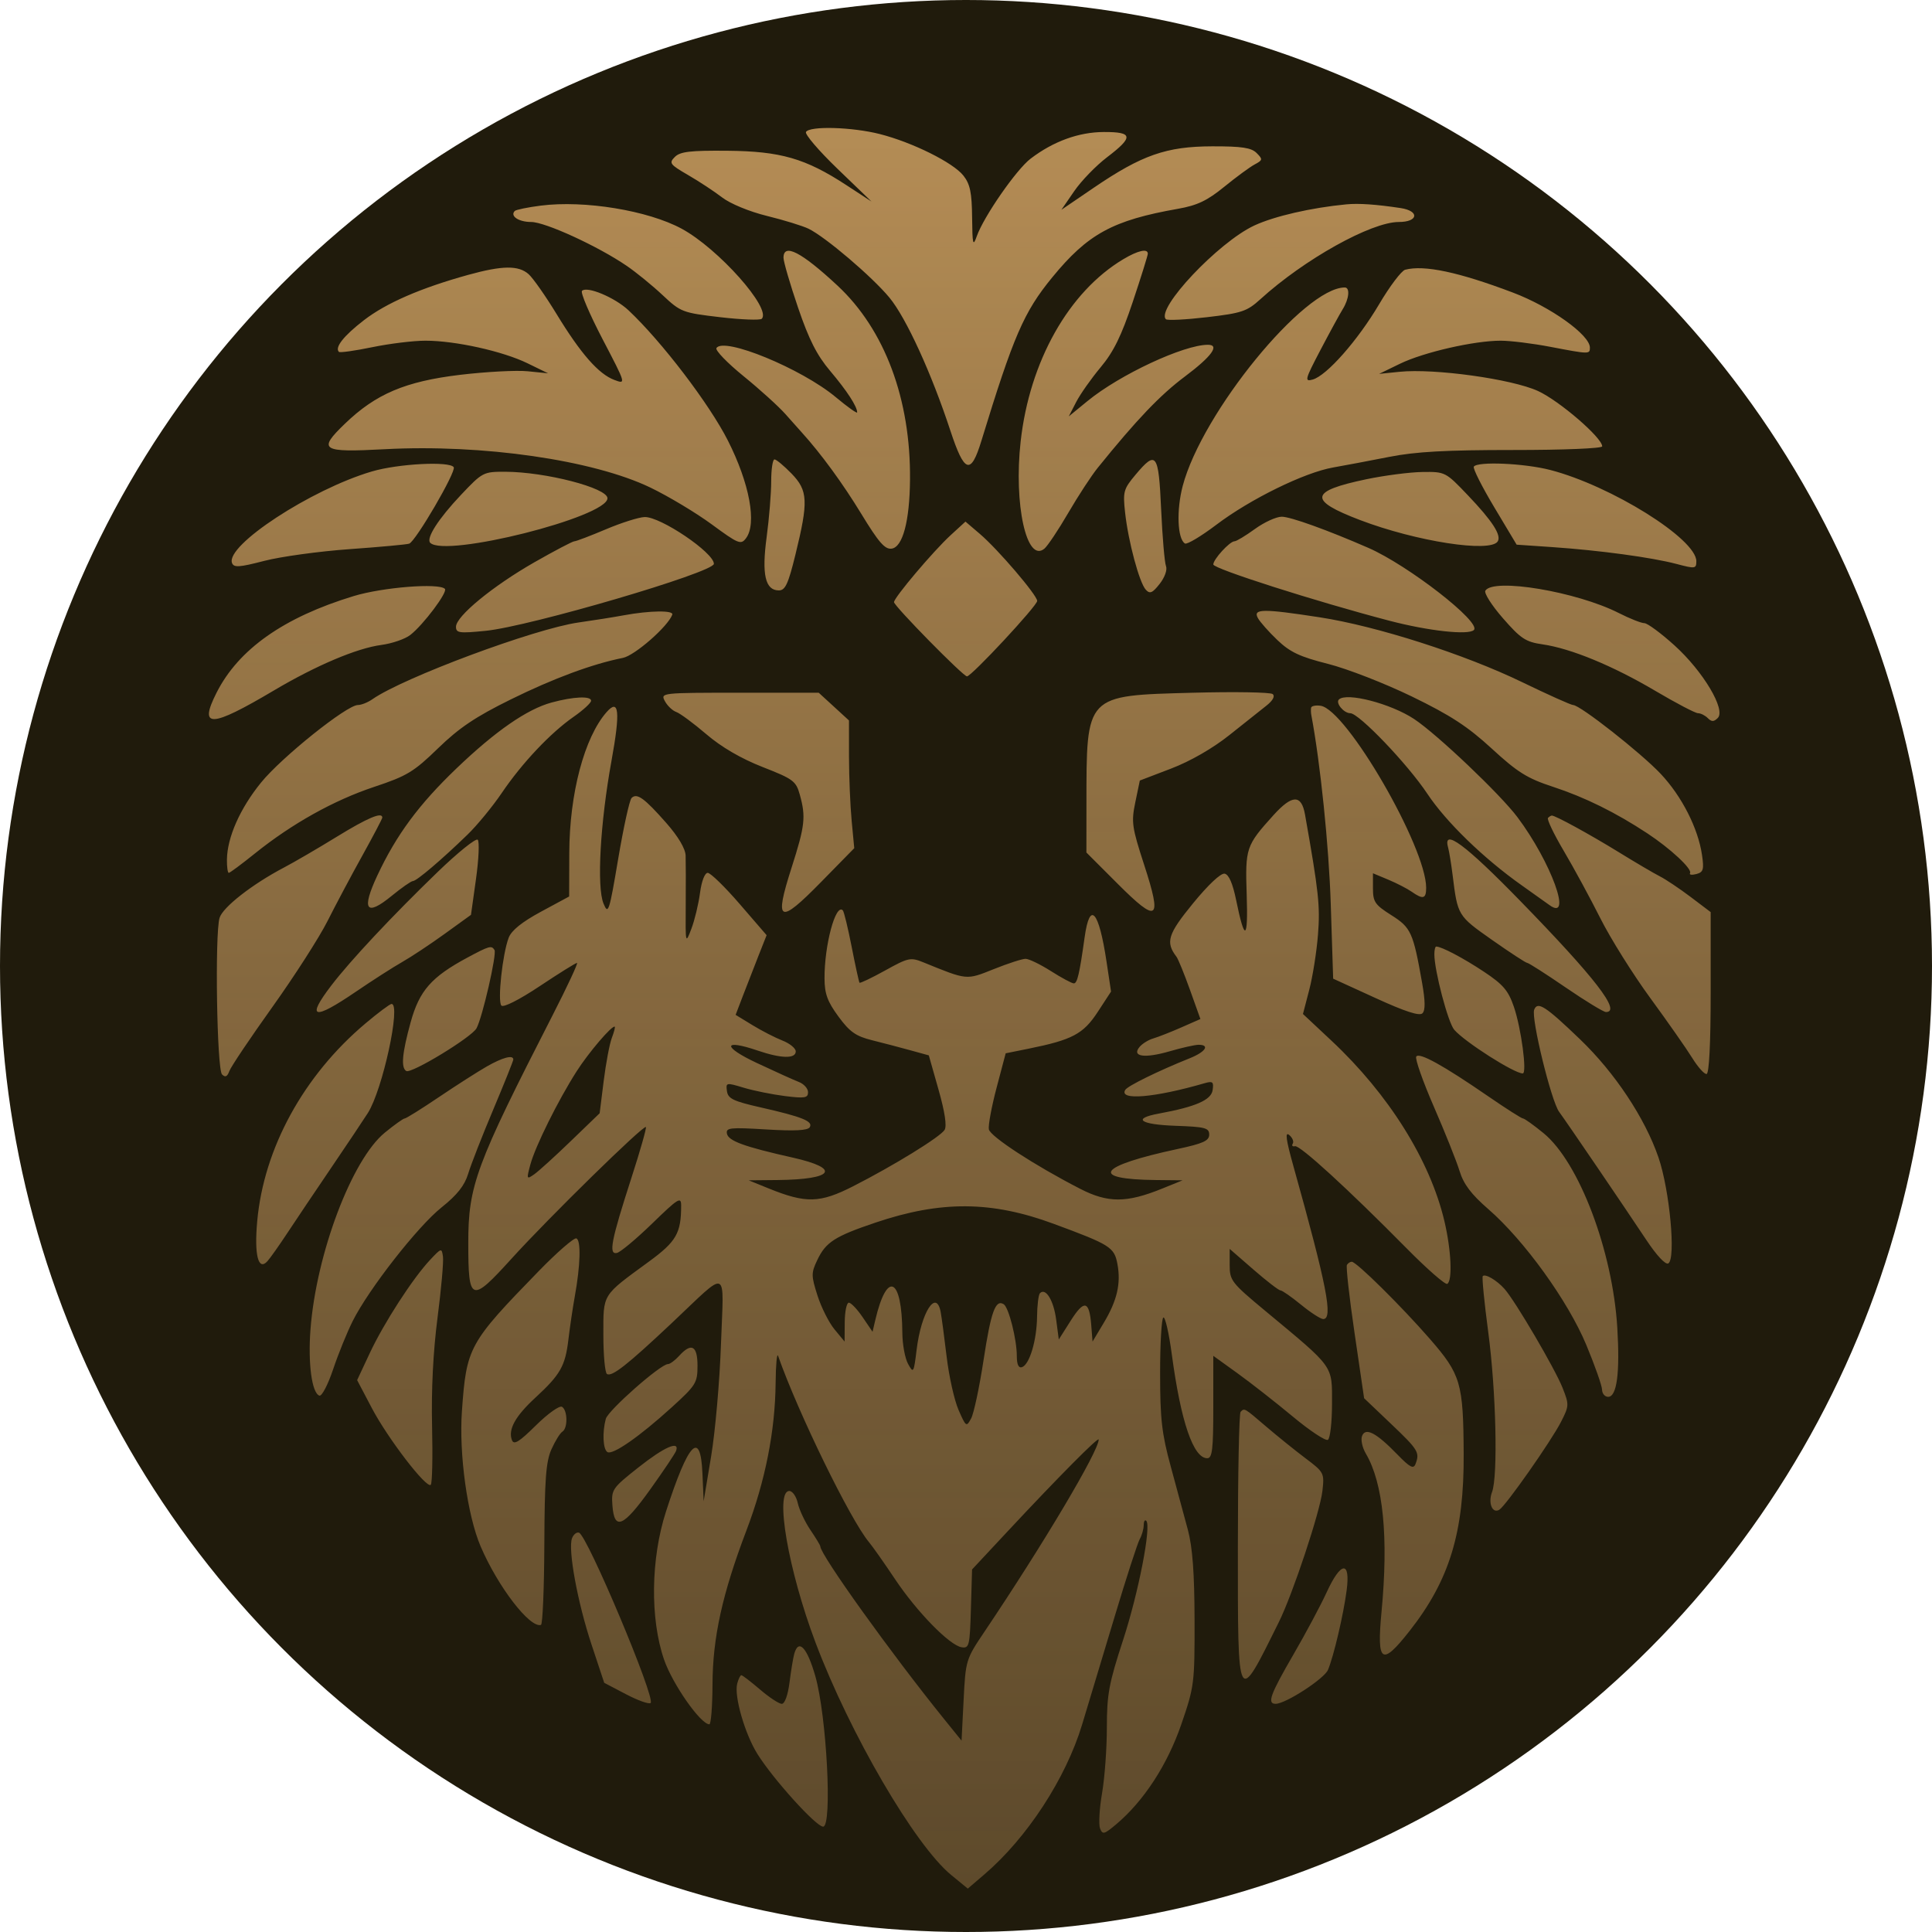 <?xml version="1.0" encoding="UTF-8"?> <svg xmlns="http://www.w3.org/2000/svg" width="100" height="100" viewBox="0 0 100 100" fill="none"><circle cx="50" cy="50" r="50" fill="#201B0C"></circle><path fill-rule="evenodd" clip-rule="evenodd" d="M41.718 6.829C41.646 6.945 42.38 7.803 43.348 8.736L45.108 10.431L43.803 9.579C41.692 8.199 40.402 7.827 37.647 7.803C35.726 7.786 35.206 7.847 34.93 8.123C34.616 8.437 34.671 8.512 35.611 9.057C36.173 9.382 36.967 9.905 37.375 10.218C37.802 10.546 38.788 10.953 39.705 11.178C40.579 11.393 41.543 11.69 41.848 11.838C42.724 12.262 45.141 14.322 46.038 15.406C46.903 16.454 48.209 19.304 49.193 22.296C49.917 24.494 50.25 24.605 50.794 22.826C52.461 17.381 52.994 16.151 54.461 14.36C56.307 12.105 57.596 11.402 60.974 10.807C61.971 10.631 62.484 10.387 63.367 9.668C63.984 9.165 64.693 8.645 64.941 8.512C65.361 8.287 65.368 8.246 65.042 7.92C64.767 7.645 64.276 7.571 62.74 7.574C60.372 7.579 59.101 8.024 56.612 9.718L54.937 10.859L55.602 9.893C55.967 9.361 56.73 8.574 57.297 8.142C58.683 7.087 58.651 6.827 57.133 6.833C55.831 6.838 54.52 7.316 53.343 8.213C52.605 8.776 50.913 11.216 50.556 12.232C50.362 12.784 50.331 12.657 50.316 11.254C50.303 9.968 50.212 9.529 49.867 9.091C49.337 8.417 47.236 7.372 45.541 6.939C44.109 6.574 41.915 6.51 41.718 6.829ZM27.991 10.643C27.316 10.729 26.711 10.854 26.645 10.919C26.384 11.18 26.844 11.49 27.493 11.49C28.221 11.49 30.949 12.742 32.438 13.76C32.928 14.094 33.764 14.776 34.296 15.275C35.233 16.154 35.328 16.19 37.27 16.417C38.373 16.546 39.344 16.583 39.428 16.499C39.95 15.977 37.177 12.861 35.281 11.837C33.532 10.892 30.247 10.355 27.991 10.643ZM69.686 10.577C67.866 10.752 65.958 11.19 64.919 11.674C63.062 12.539 59.811 15.987 60.347 16.523C60.418 16.594 61.375 16.547 62.473 16.418C64.275 16.207 64.545 16.116 65.234 15.49C67.504 13.424 70.971 11.49 72.403 11.49C73.415 11.49 73.486 10.919 72.494 10.769C71.225 10.578 70.327 10.516 69.686 10.577ZM40.554 13.344C40.555 13.548 40.893 14.705 41.305 15.916C41.869 17.574 42.28 18.385 42.97 19.201C43.835 20.223 44.367 21.04 44.367 21.345C44.367 21.42 43.866 21.064 43.254 20.553C41.482 19.075 37.452 17.419 37.083 18.017C37.012 18.131 37.641 18.783 38.481 19.466C39.321 20.148 40.298 21.033 40.652 21.432C41.005 21.831 41.39 22.262 41.506 22.39C42.485 23.468 43.627 25.03 44.58 26.596C45.484 28.08 45.804 28.447 46.154 28.397C46.725 28.315 47.082 26.978 47.102 24.838C47.143 20.668 45.797 17.062 43.349 14.783C41.479 13.042 40.551 12.564 40.554 13.344ZM58.139 13.418C55.319 15.103 53.291 18.703 52.829 22.846C52.465 26.11 53.14 29.16 54.057 28.399C54.224 28.261 54.781 27.427 55.294 26.546C55.808 25.665 56.491 24.619 56.813 24.221C58.839 21.713 60.049 20.446 61.338 19.482C62.716 18.45 63.153 17.846 62.521 17.846C61.268 17.846 57.953 19.395 56.293 20.755L55.32 21.552L55.701 20.812C55.911 20.404 56.481 19.594 56.968 19.012C57.64 18.209 58.043 17.387 58.633 15.622C59.062 14.34 59.411 13.219 59.411 13.132C59.41 12.849 58.898 12.964 58.139 13.418ZM24.238 14.226C21.78 14.906 19.99 15.684 18.836 16.574C17.789 17.382 17.314 17.985 17.542 18.213C17.594 18.265 18.37 18.156 19.265 17.971C20.161 17.786 21.401 17.634 22.022 17.634C23.567 17.634 26.017 18.177 27.303 18.803L28.37 19.323L27.31 19.216C26.728 19.158 25.154 19.241 23.814 19.401C20.979 19.741 19.453 20.389 17.853 21.931C16.431 23.302 16.626 23.427 19.92 23.251C24.973 22.982 30.7 23.809 33.667 25.238C34.599 25.687 36.029 26.545 36.845 27.145C38.221 28.156 38.349 28.208 38.612 27.861C39.184 27.105 38.798 25.021 37.677 22.806C36.718 20.912 34.249 17.675 32.531 16.061C31.823 15.397 30.384 14.794 30.124 15.054C30.037 15.141 30.516 16.265 31.188 17.553C32.409 19.892 32.409 19.893 31.797 19.665C30.982 19.359 30.059 18.307 28.809 16.256C28.241 15.324 27.59 14.395 27.361 14.191C26.842 13.728 26.003 13.738 24.238 14.226ZM72.73 13.962C72.539 14.013 71.932 14.817 71.382 15.749C70.275 17.623 68.671 19.442 67.946 19.645C67.512 19.767 67.542 19.651 68.343 18.123C68.82 17.213 69.341 16.258 69.501 16C69.83 15.469 69.886 14.88 69.606 14.88C67.505 14.88 62.215 21.359 61.216 25.156C60.886 26.411 60.943 27.891 61.332 28.131C61.436 28.196 62.165 27.761 62.953 27.165C64.712 25.833 67.516 24.457 69.001 24.197C69.611 24.09 70.921 23.843 71.911 23.647C73.265 23.379 74.856 23.291 78.321 23.292C80.922 23.293 82.929 23.211 82.929 23.103C82.929 22.656 80.709 20.743 79.604 20.237C78.246 19.616 74.243 19.06 72.441 19.244L71.382 19.352L72.468 18.825C73.691 18.232 76.305 17.634 77.676 17.634C78.176 17.634 79.333 17.777 80.246 17.952C82.265 18.338 82.293 18.339 82.293 17.992C82.293 17.337 80.258 15.882 78.308 15.144C75.501 14.081 73.71 13.701 72.73 13.962ZM39.917 24.911C39.917 25.533 39.811 26.83 39.682 27.794C39.42 29.735 39.608 30.559 40.313 30.559C40.645 30.559 40.798 30.23 41.172 28.705C41.849 25.945 41.823 25.393 40.97 24.513C40.578 24.11 40.181 23.779 40.088 23.779C39.994 23.779 39.917 24.288 39.917 24.911ZM58.774 24.573C58.153 25.314 58.116 25.448 58.235 26.533C58.398 28.024 58.972 30.159 59.306 30.523C59.518 30.754 59.648 30.699 60.025 30.22C60.288 29.885 60.428 29.492 60.352 29.302C60.279 29.12 60.166 27.802 60.101 26.375C59.969 23.452 59.851 23.291 58.774 24.573ZM19.242 24.404C16.093 25.335 11.663 28.236 12.01 29.142C12.104 29.385 12.383 29.367 13.678 29.031C14.533 28.809 16.52 28.536 18.093 28.424C19.667 28.312 21.055 28.184 21.179 28.14C21.517 28.02 23.623 24.408 23.485 24.184C23.285 23.861 20.611 23.999 19.242 24.404ZM76.284 24.155C76.229 24.245 76.705 25.19 77.342 26.255L78.501 28.192L80.344 28.318C82.786 28.485 85.489 28.851 86.767 29.188C87.746 29.447 87.802 29.439 87.802 29.047C87.802 27.894 83.394 25.143 80.238 24.325C78.892 23.977 76.459 23.872 76.284 24.155ZM23.865 25.61C22.692 26.85 22.04 27.866 22.269 28.096C23.047 28.874 31.442 26.762 31.442 25.789C31.442 25.255 28.237 24.425 26.153 24.418C25.019 24.415 24.972 24.44 23.865 25.61ZM70.72 24.806C67.776 25.422 67.703 25.892 70.391 26.916C73.307 28.028 77.151 28.623 77.523 28.021C77.722 27.7 77.244 26.964 75.975 25.633C74.824 24.426 74.802 24.415 73.627 24.43C72.975 24.439 71.666 24.608 70.72 24.806ZM31.357 27.398C30.552 27.738 29.82 28.017 29.729 28.017C29.638 28.017 28.708 28.506 27.661 29.103C25.504 30.335 23.602 31.898 23.602 32.44C23.602 32.765 23.768 32.788 25.139 32.651C27.418 32.425 36.951 29.627 36.951 29.184C36.951 28.605 34.185 26.737 33.366 26.762C33.065 26.771 32.161 27.057 31.357 27.398ZM64.953 27.381C64.47 27.731 63.996 28.017 63.898 28.017C63.653 28.017 62.8 28.949 62.8 29.217C62.8 29.436 68.102 31.13 71.911 32.128C73.937 32.659 76.011 32.887 76.289 32.608C76.686 32.212 72.892 29.261 70.824 28.357C68.71 27.434 66.796 26.745 66.343 26.745C66.061 26.745 65.435 27.031 64.953 27.381ZM49.205 27.701C48.314 28.518 46.274 30.93 46.274 31.166C46.274 31.367 49.852 35.008 50.05 35.009C50.284 35.01 53.69 31.35 53.685 31.103C53.678 30.8 51.652 28.431 50.718 27.635L49.972 26.998L49.205 27.701ZM18.305 30.853C14.692 31.952 12.35 33.601 11.212 35.848C10.27 37.707 10.897 37.683 14.183 35.735C16.365 34.443 18.465 33.553 19.732 33.383C20.288 33.31 20.963 33.078 21.234 32.868C21.909 32.345 23.189 30.64 23.028 30.479C22.714 30.165 19.812 30.395 18.305 30.853ZM76.882 30.573C76.805 30.697 77.215 31.341 77.794 32.003C78.712 33.055 78.97 33.226 79.832 33.35C81.302 33.561 83.474 34.456 85.676 35.757C86.754 36.394 87.75 36.916 87.889 36.916C88.028 36.916 88.256 37.03 88.395 37.17C88.593 37.367 88.708 37.366 88.912 37.162C89.339 36.735 88.154 34.747 86.675 33.409C85.974 32.774 85.269 32.254 85.111 32.254C84.952 32.254 84.357 32.019 83.788 31.73C81.602 30.622 77.297 29.901 76.882 30.573ZM32.289 31.847C31.765 31.944 30.709 32.112 29.943 32.22C27.678 32.541 20.867 35.077 19.272 36.194C19.038 36.358 18.701 36.492 18.523 36.492C17.95 36.492 14.57 39.2 13.508 40.51C12.422 41.849 11.761 43.344 11.746 44.49C11.741 44.869 11.784 45.179 11.842 45.179C11.9 45.179 12.51 44.726 13.198 44.172C15.114 42.632 17.284 41.421 19.372 40.727C21.066 40.164 21.416 39.953 22.675 38.73C23.765 37.672 24.618 37.099 26.439 36.202C28.655 35.11 30.655 34.369 32.242 34.052C32.857 33.929 34.577 32.423 34.797 31.814C34.88 31.583 33.633 31.6 32.289 31.847ZM65.107 31.989C65.218 32.193 65.674 32.708 66.121 33.133C66.773 33.755 67.285 33.996 68.733 34.361C69.724 34.611 71.68 35.372 73.082 36.053C75.077 37.022 75.972 37.606 77.213 38.747C78.552 39.978 79.044 40.286 80.386 40.726C82.031 41.266 83.614 42.047 85.26 43.13C86.46 43.92 87.604 44.985 87.476 45.193C87.422 45.28 87.568 45.302 87.801 45.241C88.165 45.145 88.206 45.01 88.096 44.254C87.893 42.868 87.048 41.209 85.952 40.048C84.927 38.962 81.783 36.492 81.426 36.492C81.319 36.492 80.137 35.962 78.8 35.315C75.802 33.862 71.263 32.407 68.309 31.952C65.36 31.498 64.842 31.504 65.107 31.989ZM61.741 35.856C56.154 36.007 56.238 35.919 56.234 41.633L56.232 44.126L57.841 45.735C59.932 47.827 60.165 47.662 59.221 44.762C58.586 42.809 58.55 42.554 58.764 41.521L58.997 40.4L60.612 39.783C61.609 39.402 62.763 38.74 63.626 38.053C64.396 37.44 65.263 36.751 65.555 36.52C65.885 36.258 66.005 36.034 65.873 35.925C65.756 35.829 63.897 35.798 61.741 35.856ZM34.415 36.292C34.543 36.532 34.809 36.784 35.005 36.853C35.201 36.922 35.901 37.44 36.561 38.004C37.34 38.671 38.359 39.264 39.473 39.701C41.059 40.321 41.203 40.428 41.398 41.133C41.719 42.287 41.667 42.738 40.967 44.925C40.06 47.756 40.318 47.879 42.5 45.652L44.216 43.902L44.081 42.475C44.007 41.69 43.945 40.202 43.944 39.169L43.943 37.291L43.16 36.573L42.377 35.856H38.279C34.21 35.856 34.183 35.859 34.415 36.292ZM28.555 36.361C27.282 36.706 25.646 37.839 23.629 39.771C21.679 41.639 20.515 43.214 19.531 45.315C18.695 47.102 18.945 47.458 20.272 46.371C20.787 45.949 21.283 45.603 21.374 45.603C21.562 45.603 22.866 44.495 24.196 43.203C24.698 42.717 25.495 41.746 25.969 41.047C27.02 39.495 28.49 37.937 29.694 37.099C30.189 36.754 30.595 36.381 30.595 36.27C30.595 36.014 29.683 36.054 28.555 36.361ZM69.3 36.208C69.118 36.389 69.557 36.916 69.891 36.916C70.338 36.916 72.859 39.55 73.879 41.085C74.851 42.548 76.799 44.437 78.769 45.828C79.337 46.228 79.979 46.686 80.197 46.845C81.418 47.736 80.289 44.627 78.545 42.3C77.654 41.11 74.383 38.003 73.194 37.216C71.984 36.415 69.687 35.82 69.3 36.208ZM31.398 36.858C30.246 38.168 29.476 41.073 29.466 44.149L29.459 46.402L28 47.19C27.015 47.722 26.472 48.16 26.329 48.537C26.008 49.38 25.745 51.826 25.951 52.048C26.058 52.163 26.871 51.752 27.938 51.042C28.93 50.381 29.798 49.84 29.866 49.84C29.933 49.84 29.366 51.056 28.606 52.542C24.619 60.329 24.238 61.359 24.238 64.341C24.238 67.41 24.38 67.461 26.48 65.145C28.406 63.021 33.318 58.209 33.431 58.336C33.472 58.383 33.138 59.559 32.688 60.948C31.63 64.222 31.488 64.95 31.932 64.852C32.116 64.811 32.938 64.124 33.761 63.325C35.104 62.019 35.256 61.925 35.256 62.398C35.256 63.831 35.008 64.262 33.584 65.303C31.134 67.095 31.23 66.939 31.23 69.101C31.23 70.147 31.314 71.055 31.417 71.119C31.671 71.276 32.466 70.651 34.749 68.502C37.773 65.655 37.459 65.526 37.318 69.559C37.252 71.474 37.022 74.09 36.809 75.372L36.421 77.703L36.358 76.258C36.259 73.987 35.635 74.641 34.473 78.232C33.684 80.671 33.642 83.778 34.37 85.897C34.807 87.167 36.264 89.25 36.717 89.25C36.801 89.25 36.875 88.321 36.879 87.184C36.889 84.754 37.387 82.497 38.639 79.206C39.612 76.644 40.122 74.069 40.146 71.583C40.155 70.637 40.213 70.006 40.274 70.181C41.307 73.12 44.011 78.663 44.978 79.821C45.173 80.055 45.777 80.913 46.321 81.728C47.452 83.423 49.146 85.159 49.77 85.261C50.166 85.326 50.197 85.196 50.254 83.283L50.314 81.235L52.16 79.257C54.769 76.461 56.868 74.344 56.868 74.51C56.868 75.107 54.011 79.914 50.959 84.452C49.993 85.887 49.98 85.931 49.876 88.001L49.77 90.096L48.872 88.985C46.12 85.578 42.46 80.472 42.46 80.041C42.46 79.989 42.228 79.605 41.945 79.188C41.663 78.771 41.369 78.147 41.293 77.802C41.217 77.456 41.019 77.173 40.854 77.173C40.091 77.173 40.8 81.275 42.209 85.013C43.995 89.747 47.361 95.515 49.235 97.051L50.093 97.754L50.955 97.016C53.159 95.129 55.166 92.053 56.008 89.269C56.346 88.152 57.111 85.616 57.706 83.635C58.301 81.654 58.88 79.868 58.993 79.665C59.106 79.463 59.198 79.137 59.198 78.942C59.198 78.746 59.258 78.645 59.33 78.717C59.603 78.99 58.927 82.457 58.124 84.908C57.399 87.124 57.291 87.705 57.291 89.407C57.291 90.482 57.18 92.014 57.043 92.811C56.906 93.609 56.859 94.43 56.937 94.635C57.066 94.971 57.148 94.951 57.769 94.429C59.199 93.227 60.42 91.353 61.141 89.26C61.816 87.298 61.837 87.136 61.83 83.847C61.825 81.434 61.726 80.091 61.485 79.186C61.299 78.487 60.899 77.009 60.597 75.902C60.135 74.21 60.047 73.443 60.047 71.094C60.046 69.557 60.121 68.252 60.214 68.195C60.307 68.138 60.504 68.994 60.652 70.098C61.12 73.587 61.765 75.478 62.487 75.478C62.747 75.478 62.8 75.024 62.8 72.828V70.178L64.052 71.08C64.741 71.576 66.028 72.584 66.912 73.319C67.796 74.055 68.615 74.597 68.732 74.525C68.849 74.453 68.945 73.608 68.945 72.648C68.945 70.641 69.087 70.838 65.502 67.861C63.742 66.4 63.648 66.279 63.648 65.482V64.643L64.883 65.717C65.562 66.308 66.189 66.791 66.277 66.791C66.365 66.791 66.844 67.124 67.342 67.532C67.84 67.94 68.356 68.274 68.49 68.274C69.014 68.274 68.681 66.562 66.948 60.365C66.561 58.981 66.504 58.56 66.729 58.747C66.896 58.886 66.98 59.086 66.914 59.192C66.848 59.298 66.9 59.359 67.028 59.327C67.283 59.264 69.769 61.538 72.804 64.611C73.864 65.685 74.812 66.513 74.911 66.453C75.188 66.281 75.116 64.707 74.763 63.209C74.022 60.062 71.877 56.636 68.915 53.864L67.441 52.484L67.767 51.231C67.947 50.541 68.15 49.255 68.219 48.373C68.335 46.892 68.257 46.166 67.547 42.16C67.361 41.111 66.883 41.122 65.913 42.195C64.487 43.774 64.449 43.888 64.529 46.323C64.606 48.674 64.427 48.766 63.985 46.601C63.807 45.729 63.606 45.263 63.387 45.221C63.19 45.182 62.535 45.797 61.75 46.758C60.442 48.357 60.317 48.764 60.895 49.523C60.983 49.639 61.298 50.412 61.595 51.24L62.133 52.745L61.143 53.18C60.598 53.42 59.946 53.675 59.694 53.749C59.442 53.822 59.122 54.021 58.982 54.19C58.563 54.694 59.243 54.792 60.544 54.414C61.18 54.229 61.852 54.078 62.038 54.078C62.64 54.078 62.398 54.447 61.582 54.774C59.966 55.422 58.371 56.204 58.244 56.411C57.895 56.974 59.754 56.819 62.342 56.069C62.772 55.945 62.828 55.991 62.766 56.424C62.692 56.937 61.887 57.288 59.984 57.638C58.581 57.896 59.001 58.206 60.84 58.271C62.381 58.325 62.588 58.38 62.588 58.727C62.588 59.046 62.279 59.187 60.946 59.473C56.818 60.36 56.345 61.042 59.834 61.079L61.211 61.093L60.155 61.521C58.309 62.27 57.346 62.272 55.904 61.53C53.549 60.319 51.254 58.823 51.183 58.453C51.144 58.25 51.324 57.282 51.583 56.302L52.054 54.519L53.243 54.279C55.502 53.822 56.073 53.519 56.817 52.38L57.507 51.323L57.276 49.787C56.876 47.121 56.408 46.596 56.14 48.514C55.873 50.42 55.761 50.9 55.58 50.9C55.481 50.9 54.948 50.614 54.397 50.264C53.846 49.914 53.254 49.628 53.082 49.628C52.91 49.628 52.17 49.868 51.439 50.161C50.003 50.735 50.084 50.743 47.795 49.811C47.133 49.541 47.015 49.566 45.818 50.23C45.117 50.618 44.519 50.904 44.488 50.865C44.458 50.826 44.275 49.992 44.083 49.012C43.891 48.032 43.684 47.18 43.623 47.119C43.251 46.747 42.668 48.922 42.677 50.645C42.681 51.438 42.828 51.84 43.396 52.614C43.981 53.411 44.295 53.633 45.139 53.843C45.705 53.984 46.597 54.218 47.121 54.363L48.075 54.626L48.579 56.404C48.907 57.557 49.016 58.287 48.891 58.485C48.66 58.852 46.269 60.325 44.161 61.399C42.439 62.277 41.717 62.296 39.788 61.514L38.752 61.093L40.235 61.079C43.163 61.05 43.551 60.483 41.03 59.917C38.521 59.354 37.699 59.055 37.626 58.677C37.566 58.37 37.79 58.346 39.66 58.46C41.128 58.549 41.807 58.515 41.911 58.346C42.101 58.04 41.531 57.809 39.388 57.323C37.954 56.998 37.682 56.867 37.627 56.478C37.563 56.031 37.586 56.026 38.498 56.301C39.014 56.456 39.973 56.65 40.63 56.732C41.656 56.86 41.824 56.832 41.824 56.534C41.824 56.343 41.61 56.103 41.347 56.002C41.085 55.9 40.108 55.459 39.176 55.021C37.377 54.176 37.407 53.761 39.222 54.379C40.435 54.792 41.188 54.809 41.188 54.421C41.188 54.261 40.879 54.008 40.5 53.859C40.121 53.711 39.421 53.351 38.944 53.059L38.076 52.529L38.448 51.555C38.652 51.02 39.013 50.092 39.25 49.493L39.68 48.405L38.287 46.792C37.522 45.905 36.776 45.179 36.632 45.179C36.478 45.179 36.313 45.608 36.232 46.221C36.156 46.794 35.955 47.628 35.785 48.075C35.482 48.876 35.478 48.859 35.493 46.874C35.501 45.767 35.499 44.602 35.488 44.285C35.475 43.921 35.106 43.3 34.481 42.59C33.348 41.304 32.965 41.029 32.69 41.304C32.583 41.41 32.272 42.827 31.998 44.451C31.532 47.212 31.483 47.363 31.238 46.768C30.881 45.906 31.067 42.588 31.651 39.378C32.114 36.835 32.042 36.125 31.398 36.858ZM67.861 36.636C67.847 36.731 67.852 36.897 67.872 37.003C68.34 39.478 68.784 43.791 68.88 46.805L69.004 50.656L71.205 51.662C72.732 52.361 73.472 52.601 73.626 52.448C73.779 52.294 73.774 51.813 73.608 50.875C73.146 48.258 73.034 48.012 72.014 47.368C71.169 46.834 71.064 46.682 71.064 45.984L71.064 45.201L71.858 45.532C72.295 45.715 72.84 45.996 73.07 46.157C73.657 46.569 73.818 46.525 73.818 45.954C73.818 43.84 69.692 36.723 68.354 36.53C68.097 36.493 67.874 36.541 67.861 36.636ZM17.439 43.306C16.459 43.908 15.228 44.626 14.703 44.901C13.054 45.767 11.527 46.96 11.364 47.51C11.115 48.353 11.225 55.345 11.492 55.612C11.659 55.78 11.764 55.731 11.872 55.438C11.953 55.214 12.956 53.721 14.1 52.12C15.244 50.518 16.527 48.519 16.951 47.677C17.375 46.835 18.186 45.308 18.755 44.285C19.323 43.261 19.788 42.376 19.788 42.318C19.788 42.009 19.035 42.326 17.439 43.306ZM80.124 42.334C80.057 42.401 80.425 43.171 80.942 44.046C81.459 44.92 82.311 46.489 82.835 47.533C83.359 48.576 84.524 50.436 85.424 51.666C86.324 52.897 87.299 54.289 87.59 54.761C87.882 55.233 88.215 55.606 88.332 55.59C88.465 55.572 88.544 54.008 88.544 51.385V47.21L87.506 46.425C86.935 45.994 86.22 45.515 85.917 45.361C85.614 45.208 84.649 44.64 83.773 44.1C82.297 43.191 80.51 42.213 80.324 42.213C80.281 42.213 80.19 42.267 80.124 42.334ZM22.649 45.137C20.291 47.416 18.132 49.721 17.146 51.012C15.832 52.734 16.22 52.83 18.424 51.328C19.275 50.748 20.353 50.057 20.82 49.792C21.286 49.527 22.278 48.87 23.023 48.331L24.378 47.352L24.638 45.494C24.781 44.471 24.821 43.559 24.727 43.465C24.633 43.371 23.698 44.124 22.649 45.137ZM74.951 43.855C75.008 44.059 75.113 44.702 75.186 45.285C75.448 47.399 75.447 47.397 77.227 48.65C78.158 49.304 78.978 49.84 79.051 49.84C79.123 49.84 80.018 50.412 81.039 51.112C82.06 51.811 82.998 52.383 83.124 52.383C83.935 52.383 82.57 50.616 78.665 46.608C75.854 43.722 74.673 42.847 74.951 43.855ZM24.191 49.566C22.33 50.566 21.707 51.275 21.256 52.908C20.814 54.509 20.746 55.261 21.027 55.435C21.282 55.593 24.418 53.686 24.666 53.222C24.974 52.648 25.723 49.379 25.595 49.172C25.442 48.923 25.328 48.956 24.191 49.566ZM74.242 49.391C74.242 50.243 74.951 52.933 75.272 53.302C75.829 53.94 78.373 55.561 78.817 55.561C79.05 55.561 78.739 53.223 78.358 52.111C78.071 51.272 77.805 50.96 76.815 50.301C75.755 49.596 74.613 48.993 74.338 48.993C74.285 48.993 74.242 49.172 74.242 49.391ZM18.918 52.971C15.714 55.669 13.654 59.433 13.313 63.213C13.155 64.965 13.37 65.804 13.842 65.279C13.986 65.12 14.452 64.46 14.88 63.811C15.307 63.163 16.324 61.65 17.14 60.449C17.956 59.247 18.811 57.969 19.041 57.608C19.804 56.408 20.771 51.947 20.265 51.964C20.178 51.967 19.571 52.42 18.918 52.971ZM79.409 52.262C79.242 52.699 80.288 56.985 80.699 57.547C81.12 58.121 84.025 62.391 85.211 64.176C85.755 64.995 86.211 65.48 86.353 65.393C86.752 65.146 86.421 61.592 85.841 59.905C85.143 57.871 83.585 55.524 81.786 53.797C79.993 52.075 79.583 51.81 79.409 52.262ZM31.667 53.725C31.551 54.03 31.362 55.031 31.247 55.95L31.038 57.622L29.551 59.056C28.734 59.846 27.879 60.621 27.652 60.781C27.255 61.059 27.247 61.038 27.452 60.275C27.707 59.33 28.89 56.947 29.848 55.449C30.471 54.475 31.673 53.067 31.819 53.141C31.851 53.158 31.783 53.421 31.667 53.725ZM73.304 54.689C73.234 54.802 73.647 55.975 74.222 57.296C74.797 58.617 75.394 60.111 75.549 60.618C75.756 61.293 76.151 61.816 77.033 62.582C78.891 64.196 81.158 67.337 82.104 69.608C82.551 70.68 82.919 71.725 82.922 71.929C82.926 72.133 83.068 72.3 83.237 72.3C83.689 72.3 83.853 71.061 83.711 68.721C83.469 64.743 81.732 60.159 79.896 58.654C79.384 58.235 78.905 57.892 78.831 57.892C78.757 57.892 77.957 57.382 77.052 56.76C74.692 55.135 73.451 54.45 73.304 54.689ZM25.192 55.203C24.725 55.47 23.609 56.184 22.711 56.79C21.814 57.396 21.019 57.892 20.946 57.892C20.873 57.892 20.409 58.223 19.914 58.629C18.21 60.025 16.37 64.894 16.071 68.804C15.935 70.57 16.142 72.108 16.533 72.238C16.658 72.28 16.977 71.667 17.242 70.877C17.507 70.086 17.963 68.963 18.255 68.38C19.084 66.724 21.618 63.482 22.855 62.495C23.665 61.848 24.047 61.364 24.233 60.752C24.373 60.286 24.956 58.794 25.529 57.435C26.101 56.077 26.569 54.909 26.569 54.84C26.569 54.585 26.018 54.731 25.192 55.203ZM54.537 63.344C57.469 64.427 57.674 64.556 57.837 65.422C58.027 66.435 57.822 67.317 57.13 68.471L56.55 69.439L56.483 68.592C56.382 67.316 56.119 67.256 55.425 68.35L54.803 69.331L54.666 68.295C54.534 67.304 54.125 66.638 53.829 66.934C53.752 67.01 53.684 67.558 53.678 68.15C53.664 69.377 53.287 70.637 52.895 70.765C52.721 70.822 52.63 70.624 52.63 70.186C52.63 69.319 52.211 67.666 51.95 67.505C51.526 67.243 51.29 67.898 50.911 70.384C50.696 71.793 50.406 73.158 50.266 73.417C50.021 73.873 49.999 73.858 49.616 72.983C49.398 72.486 49.12 71.246 48.999 70.229C48.878 69.212 48.738 68.165 48.688 67.903C48.458 66.704 47.68 67.927 47.445 69.856C47.297 71.067 47.279 71.098 47.002 70.597C46.843 70.31 46.709 69.586 46.705 68.989C46.685 66.103 45.909 65.743 45.302 68.338L45.163 68.932L44.651 68.179C44.37 67.765 44.048 67.426 43.935 67.426C43.823 67.426 43.728 67.879 43.723 68.433L43.716 69.439L43.191 68.804C42.903 68.454 42.507 67.667 42.312 67.055C41.983 66.021 41.983 65.89 42.307 65.211C42.746 64.29 43.213 63.991 45.32 63.28C48.705 62.138 51.322 62.156 54.537 63.344ZM27.898 65.778C24.257 69.52 24.144 69.725 23.909 73.041C23.751 75.26 24.192 78.443 24.878 80.043C25.773 82.131 27.425 84.28 28.001 84.106C28.087 84.08 28.166 82.2 28.175 79.927C28.189 76.568 28.258 75.65 28.543 75.016C28.735 74.587 28.99 74.176 29.108 74.103C29.396 73.925 29.383 72.997 29.09 72.817C28.962 72.737 28.358 73.167 27.742 73.775C26.867 74.639 26.599 74.804 26.498 74.54C26.289 73.994 26.669 73.304 27.705 72.349C29.006 71.15 29.258 70.707 29.421 69.333C29.497 68.692 29.645 67.691 29.75 67.109C30.045 65.484 30.079 64.182 29.83 64.099C29.707 64.058 28.837 64.814 27.898 65.778ZM22.267 65.205C21.368 66.161 19.87 68.477 19.138 70.04L18.485 71.435L19.243 72.877C20.072 74.455 22.081 77.07 22.297 76.854C22.372 76.779 22.402 75.414 22.364 73.82C22.319 71.961 22.42 69.953 22.645 68.218C22.838 66.73 22.965 65.301 22.928 65.043C22.863 64.586 22.844 64.591 22.267 65.205ZM69.717 65.47C69.662 65.559 69.839 67.148 70.112 69.002L70.606 72.372L72 73.699C73.414 75.045 73.496 75.18 73.265 75.78C73.162 76.049 72.974 75.95 72.327 75.283C71.233 74.156 70.676 73.865 70.499 74.327C70.425 74.52 70.513 74.929 70.695 75.237C71.597 76.765 71.875 79.563 71.508 83.423C71.255 86.086 71.51 86.262 72.959 84.419C75.026 81.788 75.781 79.319 75.76 75.256C75.741 71.579 75.612 71.142 74.003 69.294C72.528 67.601 70.207 65.308 69.968 65.308C69.885 65.308 69.772 65.38 69.717 65.47ZM76.748 66.05C76.698 66.1 76.826 67.408 77.032 68.956C77.436 71.988 77.54 76.405 77.227 77.23C77.011 77.797 77.247 78.365 77.606 78.143C77.944 77.933 80.29 74.591 80.8 73.591C81.22 72.768 81.223 72.704 80.876 71.829C80.484 70.841 78.434 67.346 77.877 66.718C77.478 66.269 76.883 65.916 76.748 66.05ZM35.15 70.181C34.939 70.414 34.679 70.605 34.572 70.605C34.191 70.605 31.475 72.999 31.356 73.44C31.167 74.145 31.21 75.017 31.44 75.159C31.711 75.327 33.105 74.356 34.779 72.833C36.022 71.703 36.103 71.571 36.103 70.693C36.103 69.647 35.787 69.477 35.15 70.181ZM64.213 73.077C64.135 73.154 64.072 76.308 64.072 80.084C64.072 88.409 64.028 88.329 66.196 83.953C66.914 82.504 68.327 78.248 68.448 77.173C68.553 76.242 68.532 76.202 67.57 75.478C67.028 75.07 66.112 74.331 65.533 73.836C64.387 72.855 64.417 72.872 64.213 73.077ZM33.042 75.955C31.689 77.025 31.639 77.099 31.698 77.913C31.795 79.243 32.254 79.051 33.656 77.092C34.349 76.124 34.953 75.222 34.998 75.087C35.179 74.544 34.371 74.902 33.042 75.955ZM29.608 79.62C29.389 80.19 29.892 82.936 30.616 85.117L31.274 87.102L32.405 87.695C33.027 88.02 33.599 88.223 33.677 88.145C33.938 87.884 30.399 79.474 29.969 79.331C29.847 79.29 29.684 79.42 29.608 79.62ZM68.668 82.417C68.361 83.087 67.584 84.541 66.942 85.648C65.742 87.715 65.571 88.192 66.031 88.189C66.551 88.185 68.542 86.892 68.736 86.433C69.032 85.733 69.539 83.569 69.703 82.311C69.904 80.762 69.403 80.814 68.668 82.417ZM41.112 85.595C41.054 85.799 40.944 86.467 40.866 87.078C40.782 87.739 40.619 88.191 40.465 88.191C40.322 88.191 39.816 87.857 39.339 87.449C38.862 87.041 38.428 86.708 38.372 86.708C38.317 86.708 38.22 86.906 38.157 87.147C37.989 87.787 38.553 89.746 39.204 90.786C40.026 92.099 42.24 94.547 42.605 94.547C43.088 94.547 42.791 88.823 42.202 86.76C41.776 85.272 41.337 84.802 41.112 85.595Z" fill="url(#paint0_linear_157_161)"></path><defs><linearGradient id="paint0_linear_157_161" x1="49.876" y1="-12.453" x2="49.876" y2="152.391" gradientUnits="userSpaceOnUse"><stop stop-color="#CB9E60"></stop><stop offset="1" stop-color="#654F30" stop-opacity="0.4"></stop></linearGradient></defs></svg> 